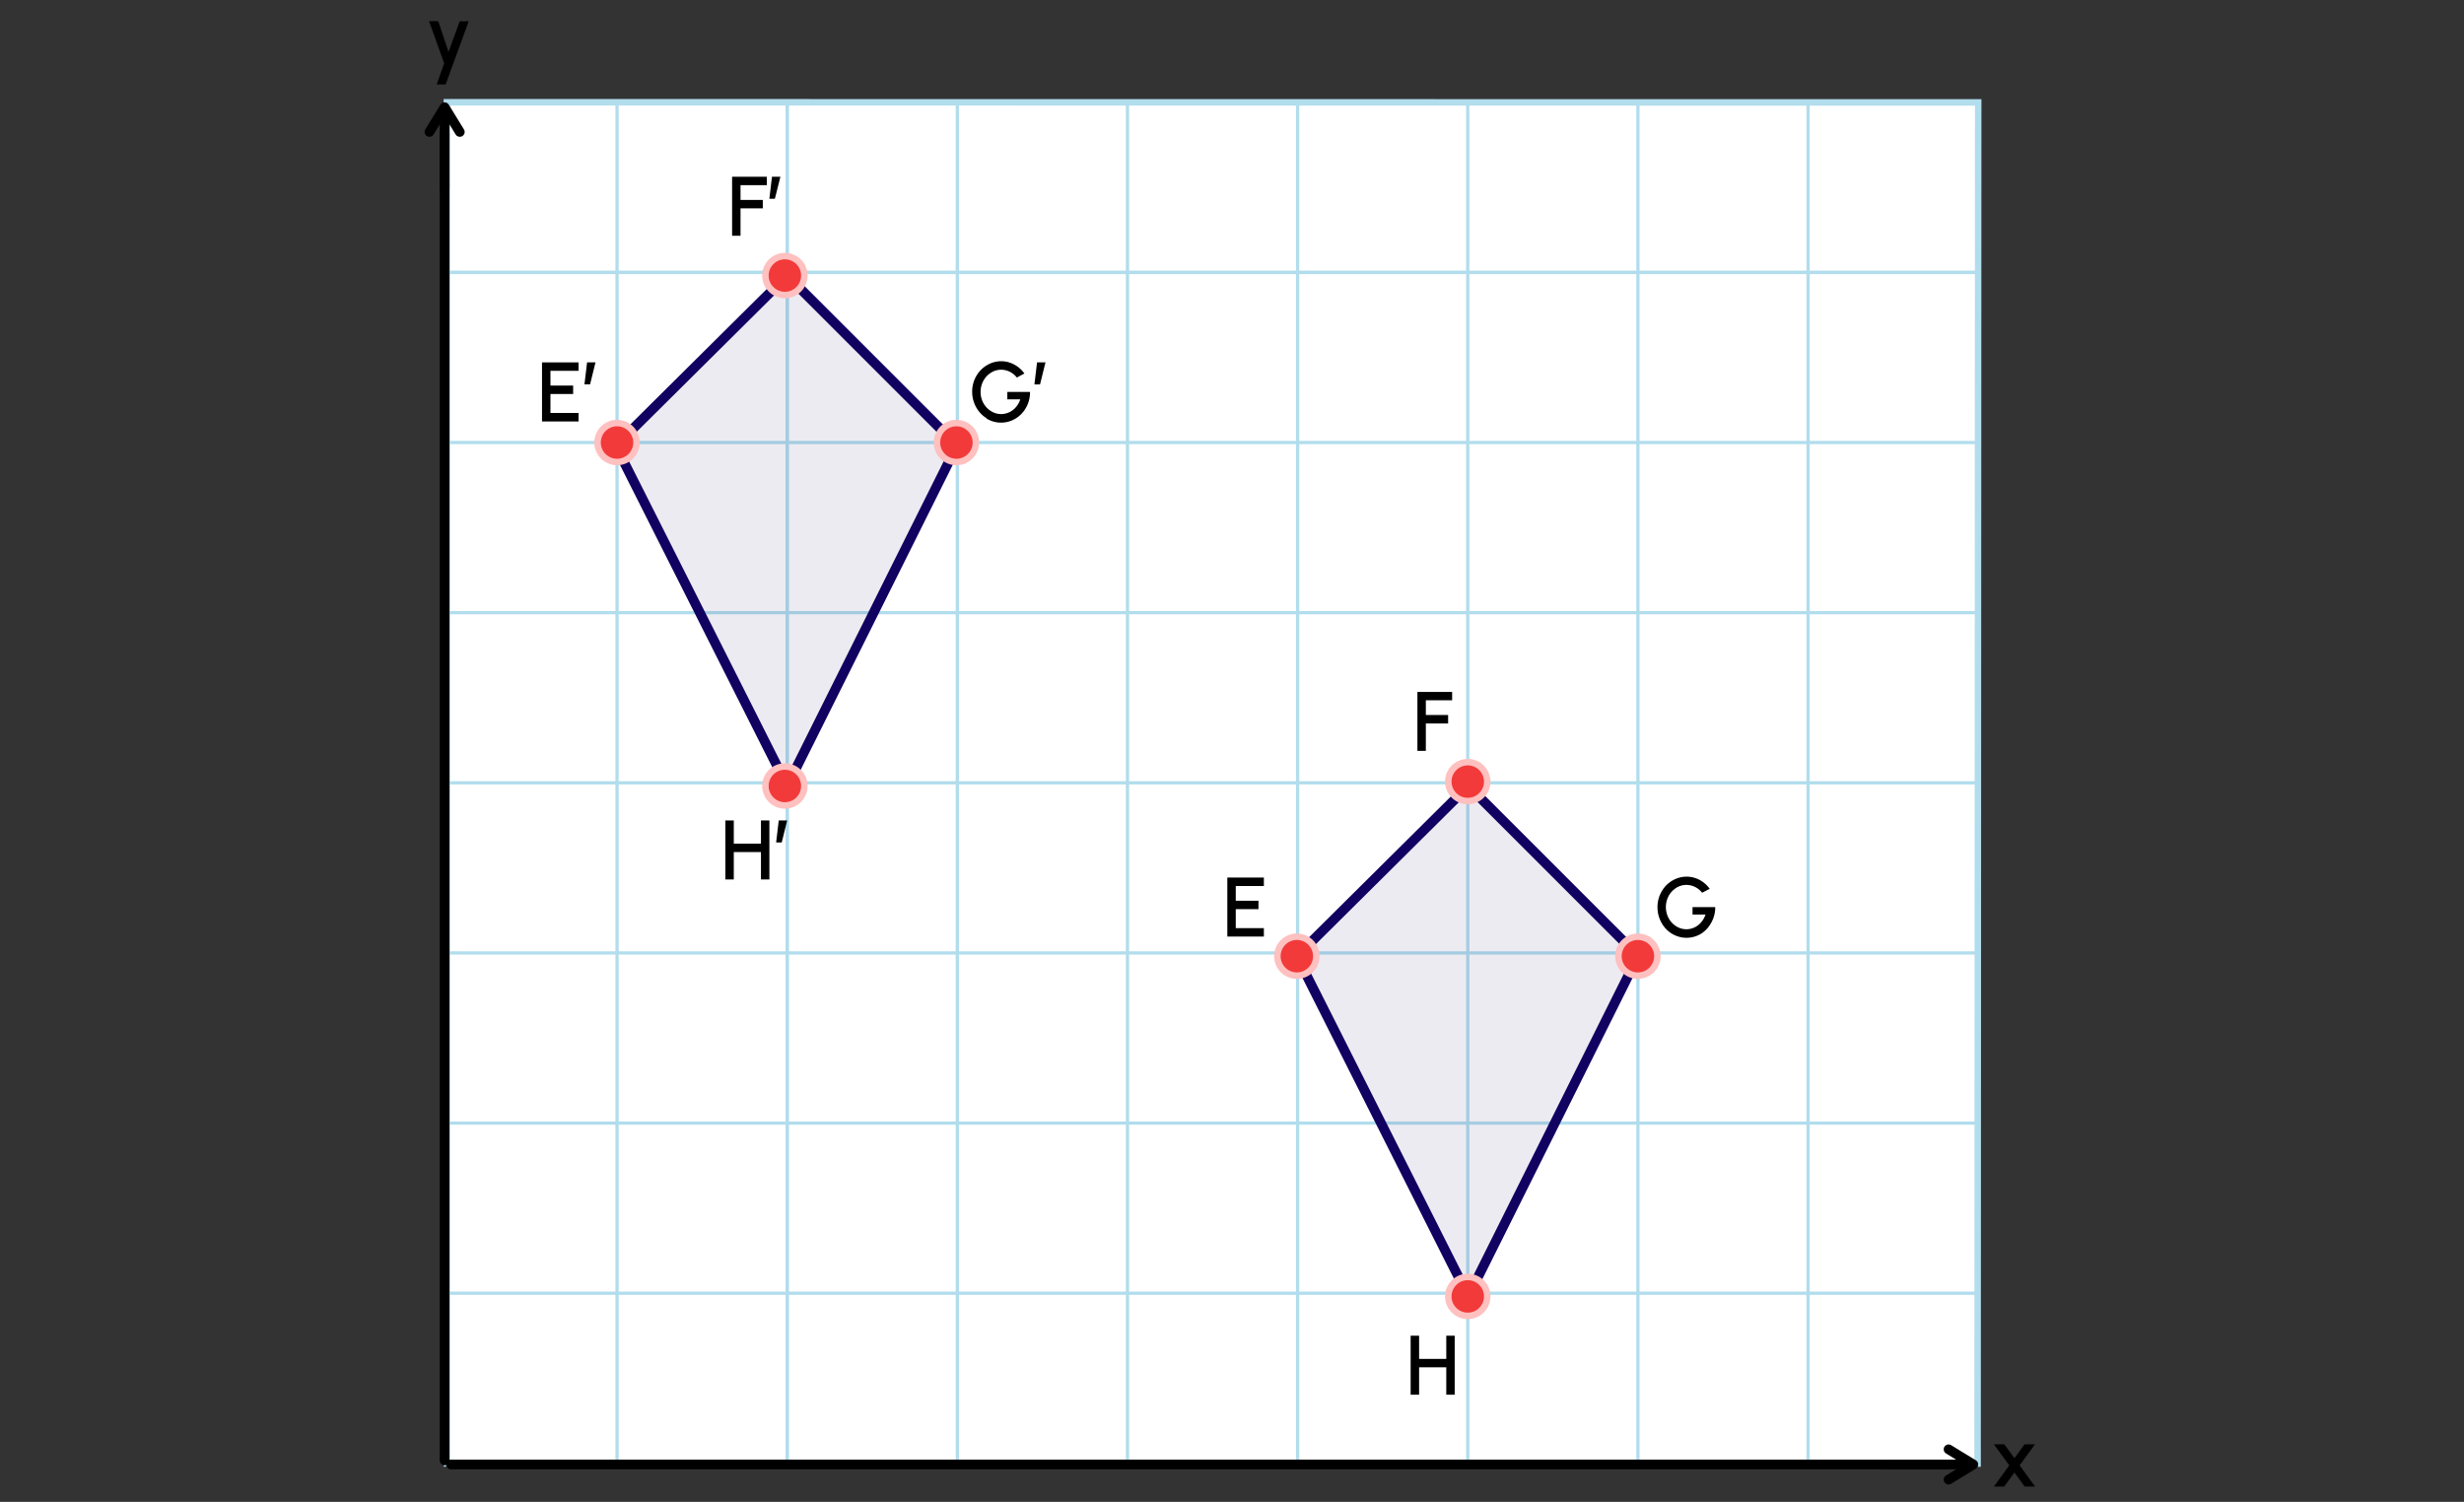 <svg xmlns="http://www.w3.org/2000/svg" width="760" height="463.25" viewBox="0 0 760 463.25"><rect x="0" y="0" width="760" height="463.25" fill="#333333" stroke="none"/><polygon points="137.84 31.54 610.16 31.59 609.97 451.44 137.84 451.38 137.84 31.54" fill="#fff" stroke="#b1dded" stroke-miterlimit="10" stroke-width="2"/><line x1="137.84" y1="398.9" x2="610.16" y2="398.9" fill="none" stroke="#b1dded" stroke-miterlimit="10"/><line x1="137.84" y1="346.42" x2="610.16" y2="346.42" fill="none" stroke="#b1dded" stroke-miterlimit="10"/><line x1="137.84" y1="293.94" x2="610.16" y2="293.94" fill="none" stroke="#b1dded" stroke-miterlimit="10"/><line x1="137.84" y1="241.46" x2="610.16" y2="241.46" fill="none" stroke="#b1dded" stroke-miterlimit="10"/><line x1="137.84" y1="188.98" x2="610.16" y2="188.98" fill="none" stroke="#b1dded" stroke-miterlimit="10"/><line x1="137.84" y1="136.5" x2="610.16" y2="136.5" fill="none" stroke="#b1dded" stroke-miterlimit="10"/><line x1="137.84" y1="84.04" x2="610.16" y2="84.04" fill="none" stroke="#b1dded" stroke-miterlimit="10"/><line x1="137.84" y1="31.56" x2="610.16" y2="31.56" fill="none" stroke="#b1dded" stroke-miterlimit="10"/><line x1="137.84" y1="84.02" x2="610.16" y2="84.02" fill="none" stroke="#b1dded" stroke-miterlimit="10"/><line x1="610.16" y1="31.57" x2="610.16" y2="450.61" fill="none" stroke="#b1dded" stroke-miterlimit="10"/><line x1="557.68" y1="31.57" x2="557.68" y2="450.61" fill="none" stroke="#b1dded" stroke-miterlimit="10"/><line x1="505.2" y1="31.57" x2="505.2" y2="450.61" fill="none" stroke="#b1dded" stroke-miterlimit="10"/><line x1="452.72" y1="31.57" x2="452.72" y2="450.61" fill="none" stroke="#b1dded" stroke-miterlimit="10"/><line x1="400.24" y1="31.57" x2="400.24" y2="450.61" fill="none" stroke="#b1dded" stroke-miterlimit="10"/><line x1="347.76" y1="31.57" x2="347.76" y2="450.61" fill="none" stroke="#b1dded" stroke-miterlimit="10"/><line x1="295.28" y1="31.57" x2="295.28" y2="450.61" fill="none" stroke="#b1dded" stroke-miterlimit="10"/><line x1="242.8" y1="31.57" x2="242.8" y2="450.61" fill="none" stroke="#b1dded" stroke-miterlimit="10"/><line x1="190.32" y1="31.57" x2="190.32" y2="450.61" fill="none" stroke="#b1dded" stroke-miterlimit="10"/><line x1="137.84" y1="84.02" x2="137.84" y2="450.61" fill="none" stroke="#b1dded" stroke-miterlimit="10"/><line x1="242.8" y1="31.57" x2="242.8" y2="450.61" fill="none" stroke="#b1dded" stroke-miterlimit="10"/><line x1="139.09" y1="451.72" x2="600.46" y2="451.72" fill="none" stroke="#000" stroke-linecap="round" stroke-miterlimit="10" stroke-width="3"/><polyline points="601.02 447.04 608.66 451.72 601.02 456.4" fill="none" stroke="#000" stroke-linecap="round" stroke-linejoin="round" stroke-width="3"/><polyline points="581.7 451.72 596.73 451.72 607.83 451.72" fill="none" stroke="#000" stroke-miterlimit="10" stroke-width="3"/><line x1="137.14" y1="450.47" x2="137.14" y2="41.27" fill="none" stroke="#000" stroke-linecap="round" stroke-miterlimit="10" stroke-width="3"/><polyline points="132.45 40.7 137.14 33.07 141.82 40.7" fill="none" stroke="#000" stroke-linecap="round" stroke-linejoin="round" stroke-width="3"/><polyline points="137.14 58.3 137.14 44.99 137.14 33.89" fill="none" stroke="#000" stroke-miterlimit="10" stroke-width="3"/><path d="M144.57,6.55l-7.11,19.5h-2.77L137,19.53l-4.67-13h2.85L138.34,16l3.46-9.43Z"/><path d="M619.73,452,615,445.5h3.21l3.12,4.28,3.13-4.28h3.2l-4.72,6.5,4.76,6.53h-3.21l-3.16-4.33-3.15,4.33H615Z"/><polygon points="189.92 137.49 242.8 85 295.19 137.39 242.8 242.44 189.92 137.49" fill="#110160" opacity="0.08"/><polygon points="400.02 294.92 452.89 242.44 505.28 294.83 452.89 399.88 400.02 294.92" fill="#110160" opacity="0.08"/><polygon points="189.92 137.49 242.8 85 295.19 137.39 242.8 242.44 189.92 137.49" fill="none" stroke="#110160" stroke-miterlimit="10" stroke-width="3"/><polygon points="400.02 294.92 452.89 242.44 505.28 294.83 452.89 399.88 400.02 294.92" fill="none" stroke="#110160" stroke-miterlimit="10" stroke-width="3"/><circle cx="452.72" cy="241.09" r="6" fill="#f23a3a"/><path d="M452.72,236.09a5,5,0,1,1-5,5,5,5,0,0,1,5-5m0-2a7,7,0,1,0,7,7,7,7,0,0,0-7-7Z" fill="#ffc0c0"/><circle cx="452.72" cy="399.88" r="6" fill="#f23a3a"/><path d="M452.72,394.88a5,5,0,1,1-5,5,5,5,0,0,1,5-5m0-2a7,7,0,1,0,7,7,7,7,0,0,0-7-7Z" fill="#ffc0c0"/><circle cx="505.2" cy="294.94" r="6" fill="#f23a3a"/><path d="M505.2,289.94a5,5,0,1,1-5,5,5,5,0,0,1,5-5m0-2a7,7,0,1,0,7,7,7,7,0,0,0-7-7Z" fill="#ffc0c0"/><circle cx="400.02" cy="294.94" r="6" fill="#f23a3a"/><path d="M400,289.94a5,5,0,1,1-5,5,5,5,0,0,1,5-5m0-2a7,7,0,1,0,7,7,7,7,0,0,0-7-7Z" fill="#ffc0c0"/><circle cx="242.09" cy="242.45" r="6" fill="#f23a3a"/><path d="M242.09,237.44a5,5,0,1,1-5,5,5,5,0,0,1,5-5m0-2a7,7,0,1,0,7,7,7,7,0,0,0-7-7Z" fill="#ffc0c0"/><circle cx="242.09" cy="85.01" r="6" fill="#f23a3a"/><path d="M242.09,80a5,5,0,1,1-5,5,5,5,0,0,1,5-5m0-2a7,7,0,1,0,7,7,7,7,0,0,0-7-7Z" fill="#ffc0c0"/><circle cx="294.97" cy="136.5" r="6" fill="#f23a3a"/><path d="M295,131.5a5,5,0,1,1-5,5,5,5,0,0,1,5-5m0-2a7,7,0,1,0,7,7,7,7,0,0,0-7-7Z" fill="#ffc0c0"/><circle cx="190.32" cy="136.5" r="6" fill="#f23a3a"/><path d="M190.32,131.5a5,5,0,1,1-5,5,5,5,0,0,1,5-5m0-2a7,7,0,1,0,7,7,7,7,0,0,0-7-7Z" fill="#ffc0c0"/><path d="M167.18,111.78h11.27v2.6h-8.67v4.55h7v2.6h-7v5.85h8.67V130H167.18Z"/><path d="M181.08,111.78h2.6L182,118.57h-1.73Z"/><path d="M225.81,54.52h10.71v2.6h-8.11v4.55h6.87v2.6h-6.87v8.45h-2.6Z"/><path d="M238.11,54.52h2.6L239,61.31H237.3Z"/><path d="M304.3,129a9.09,9.09,0,0,1-3.24-3.44,9.72,9.72,0,0,1-1.2-4.73,9.44,9.44,0,0,1,1.25-4.8,9,9,0,0,1,3.32-3.39,8.5,8.5,0,0,1,4.43-1.22,8.4,8.4,0,0,1,3.91,1,9.18,9.18,0,0,1,3.2,2.78l-2.33,1.26a6.18,6.18,0,0,0-4.81-2.42,5.86,5.86,0,0,0-3.16.91,6.81,6.81,0,0,0-2.34,2.48,7.13,7.13,0,0,0-.87,3.48,7,7,0,0,0,.86,3.42,6.66,6.66,0,0,0,2.33,2.47,5.91,5.91,0,0,0,3.2.92,6,6,0,0,0,4.53-2.17,6.8,6.8,0,0,0,1.32-2.37h-4v-2.29h7V121a9.49,9.49,0,0,1-1.18,4.66,9.16,9.16,0,0,1-3.25,3.43,8.59,8.59,0,0,1-9,0Z"/><path d="M319.87,111.78h2.6l-1.68,6.79h-1.73Z"/><path d="M237.31,253.07v18.2h-2.6v-8.45h-8.38v8.45h-2.6v-18.2h2.6v7.15h8.38v-7.15Z"/><path d="M240.2,253.07h2.6l-1.68,6.79h-1.73Z"/><path d="M378.56,270.69h11.27v2.6h-8.67v4.55h7v2.6h-7v5.85h8.67v2.6H378.56Z"/><path d="M437.19,213.43H447.9V216h-8.11v4.55h6.87v2.6h-6.87v8.45h-2.6Z"/><path d="M515.68,288a9.09,9.09,0,0,1-3.24-3.44,9.76,9.76,0,0,1-1.2-4.74,9.43,9.43,0,0,1,1.25-4.79,9,9,0,0,1,3.32-3.4,8.55,8.55,0,0,1,8.34-.26,9.32,9.32,0,0,1,3.2,2.79L525,275.37a6.18,6.18,0,0,0-4.81-2.42,5.86,5.86,0,0,0-3.16.91,6.81,6.81,0,0,0-2.34,2.48,7.29,7.29,0,0,0,0,6.89A6.59,6.59,0,0,0,517,285.7a5.91,5.91,0,0,0,3.2.93,6,6,0,0,0,4.53-2.18,6.85,6.85,0,0,0,1.32-2.36h-4V279.8h7v.05a9.5,9.5,0,0,1-1.18,4.67A9.24,9.24,0,0,1,524.7,288a8.64,8.64,0,0,1-9,0Z"/><path d="M448.69,412v18.2h-2.6v-8.45h-8.38v8.45H435.1V412h2.61v7.15h8.38V412Z"/></svg>